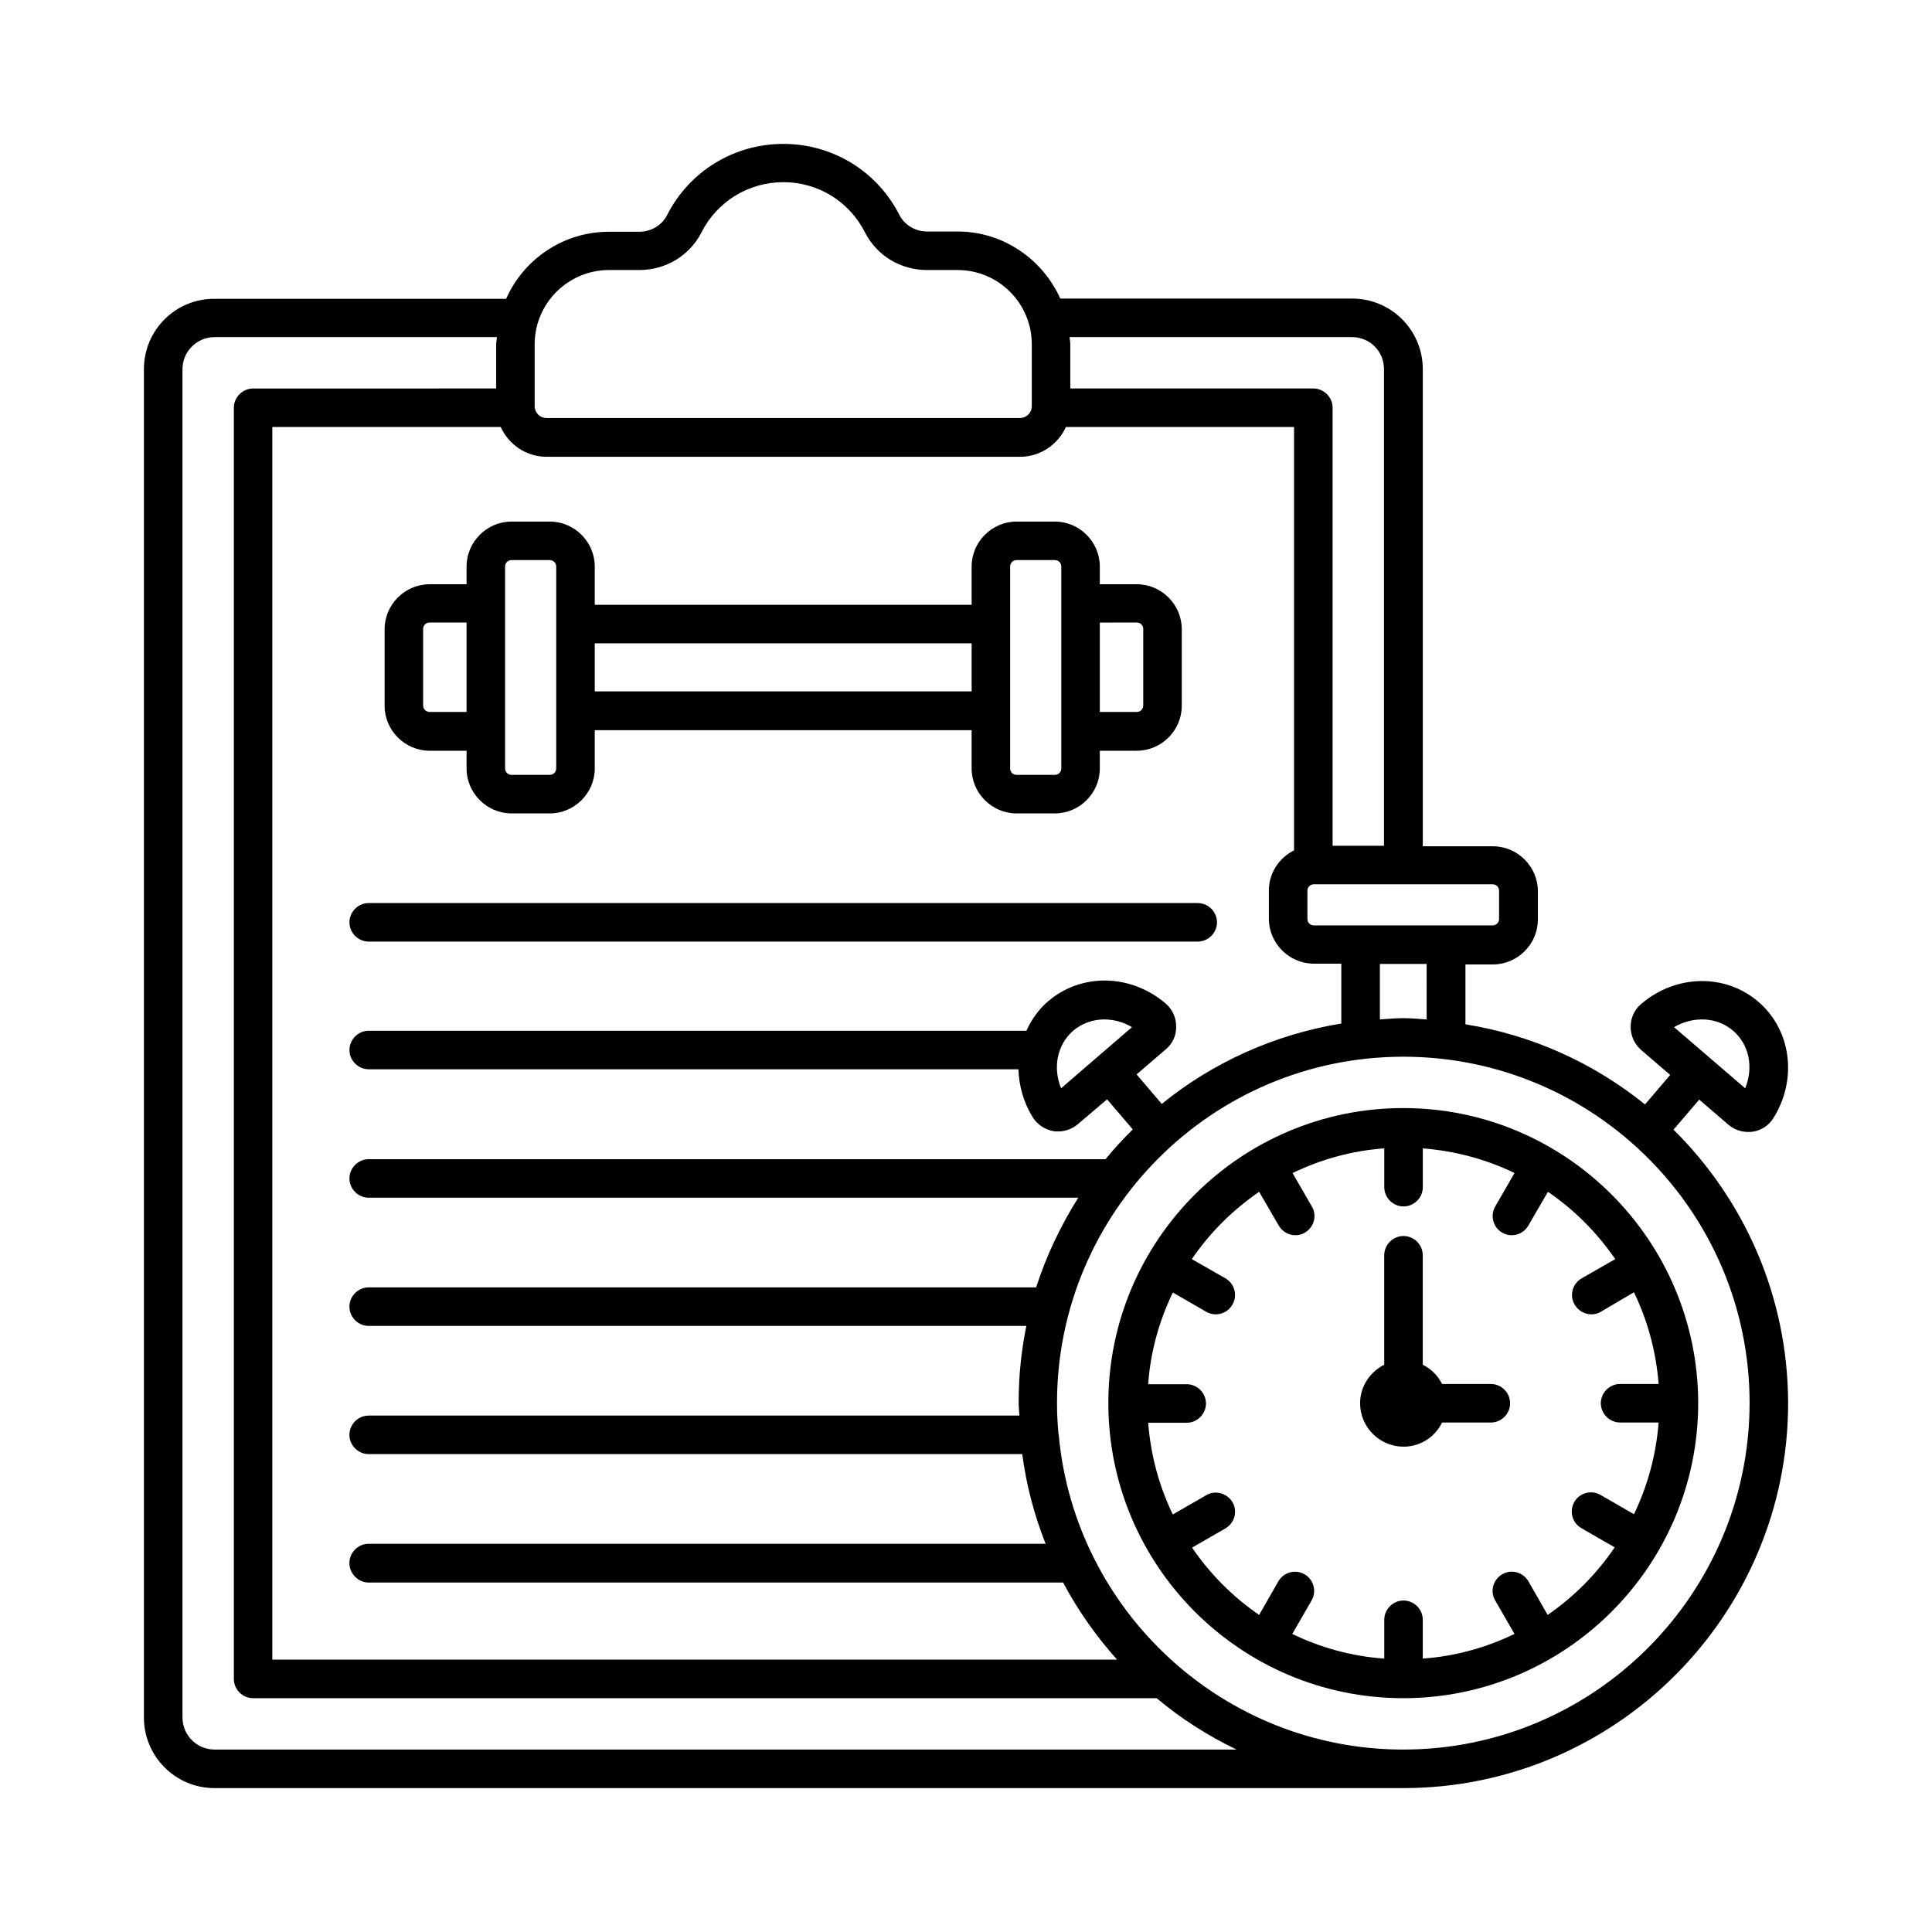 <?xml version="1.0" encoding="UTF-8"?>
<!-- Uploaded to: ICON Repo, www.iconrepo.com, Generator: ICON Repo Mixer Tools -->
<svg fill="#000000" width="800px" height="800px" version="1.1" viewBox="144 144 512 512" xmlns="http://www.w3.org/2000/svg">
 <g>
  <path d="m461.41 383.32h-219.7c-2.793 0-5.106 2.316-5.106 5.106 0 2.793 2.316 5.106 5.106 5.106h219.7c2.793 0 5.106-2.316 5.106-5.106s-2.316-5.106-5.106-5.106z"/>
  <path d="m257.84 342.95h9.805v4.699c0 6.535 5.379 11.914 11.914 11.914h10.145c6.535 0 11.914-5.379 11.914-11.914v-10.145h99.875v10.145c0 6.535 5.379 11.914 11.914 11.914h10.145c6.535 0 11.914-5.379 11.914-11.914v-4.699h9.805c6.535 0 11.914-5.379 11.914-11.914v-20.289c0-6.535-5.379-11.914-11.914-11.914h-9.805v-4.699c0-6.535-5.379-11.914-11.914-11.914h-10.145c-6.535 0-11.914 5.379-11.914 11.914v10.145h-99.875v-10.145c0-6.535-5.379-11.914-11.914-11.914h-10.145c-6.535 0-11.914 5.379-11.914 11.914v4.699h-9.805c-6.535 0-11.914 5.379-11.914 11.914v20.289c0 6.535 5.375 11.914 11.914 11.914zm187.43-33.973c0.953 0 1.703 0.75 1.703 1.703v20.289c0 0.953-0.75 1.703-1.703 1.703h-9.805v-23.691zm-33.566-14.844c0-0.953 0.75-1.703 1.703-1.703h10.145c0.953 0 1.703 0.75 1.703 1.703v53.512c0 0.953-0.75 1.703-1.703 1.703h-10.145c-0.953 0-1.703-0.75-1.703-1.703zm-10.211 20.359v12.73h-99.875v-12.73zm-123.64-20.359c0-0.953 0.75-1.703 1.703-1.703h10.145c0.953 0 1.703 0.75 1.703 1.703v53.512c0 0.953-0.75 1.703-1.703 1.703h-10.145c-0.953 0-1.703-0.75-1.703-1.703zm-21.719 16.547c0-0.953 0.75-1.703 1.703-1.703h9.805v23.691h-9.805c-0.953 0-1.703-0.75-1.703-1.703z"/>
  <path d="m587.5 443.37 6.809-7.965 7.762 6.672c1.43 1.227 3.269 1.906 5.176 1.906 0.41 0 0.816 0 1.227-0.066 2.316-0.34 4.356-1.703 5.582-3.746 6.332-10.281 4.629-23.215-4.086-30.707-8.715-7.488-21.785-7.285-30.977 0.543-1.84 1.496-2.859 3.746-2.859 6.129 0 2.316 1.02 4.562 2.723 6.059l7.762 6.672-6.672 7.828c-13.48-10.895-29.754-18.383-47.59-21.242v-15.863h7.285c6.535 0 11.914-5.379 11.914-11.914v-7.488c0-6.535-5.379-11.914-11.914-11.914h-18.586v-126.43c0-10.348-8.375-18.723-18.723-18.723h-77.344c-4.699-10.418-15.113-17.77-27.234-17.77h-8.035c-3.133 0-5.992-1.703-7.352-4.356-5.922-11.645-17.699-18.859-30.77-18.859s-24.918 7.215-30.84 18.926c-1.363 2.656-4.223 4.356-7.352 4.356h-8.039c-12.117 0-22.602 7.285-27.234 17.77h-77.27c-10.352-0.066-18.723 8.309-18.723 18.656v357.3c0 10.348 8.371 18.723 18.723 18.723h315.02c56.234 0 101.99-45.82 101.99-102.05-0.07-28.324-11.645-53.922-30.367-72.441zm15.797-26.211c4.289 3.676 5.445 9.734 3.199 15.25l-18.859-16.203c5.176-2.996 11.371-2.723 15.66 0.953zm-81.223-2.996c-2.043-0.137-4.086-0.34-6.195-0.34s-4.152 0.203-6.195 0.34v-14.707h12.391zm-70.191 22.398-6.672-7.828 7.762-6.672c1.77-1.496 2.793-3.676 2.723-6.059 0-2.383-1.02-4.562-2.859-6.129-9.258-7.828-22.262-8.035-31.047-0.543-2.586 2.18-4.426 4.902-5.785 7.828h-174.29c-2.793 0-5.106 2.316-5.106 5.106 0 2.793 2.316 5.106 5.106 5.106h172.18c0.137 4.289 1.293 8.645 3.746 12.664 1.227 1.973 3.269 3.336 5.582 3.746 0.41 0.066 0.816 0.066 1.227 0.066 1.906 0 3.676-0.68 5.176-1.906l7.762-6.606 6.809 7.965c-2.519 2.519-4.969 5.106-7.215 7.898h-195.27c-2.793 0-5.106 2.316-5.106 5.106 0 2.793 2.316 5.106 5.106 5.106h188.04c-4.629 7.352-8.441 15.32-11.164 23.762h-176.88c-2.793 0-5.106 2.316-5.106 5.106 0 2.793 2.316 5.106 5.106 5.106h174.29c-1.363 6.606-2.043 13.414-2.043 20.355 0 1.156 0.137 2.246 0.203 3.402l-172.45 0.008c-2.793 0-5.106 2.316-5.106 5.106 0 2.793 2.316 5.106 5.106 5.106h173.2c1.09 8.305 3.199 16.203 6.195 23.762h-179.4c-2.793 0-5.106 2.316-5.106 5.106 0 2.789 2.312 5.172 5.106 5.172h184.03c3.949 7.422 8.781 14.23 14.297 20.426h-223.86v-326.66h60.523c2.109 4.629 6.738 7.898 12.188 7.898h125.41c5.445 0 10.078-3.269 12.188-7.898h60.457v112.2c-3.949 1.973-6.672 5.992-6.672 10.621v7.488c0 6.535 5.379 11.914 11.914 11.914h7.285v15.863c-17.84 2.926-34.18 10.414-47.59 21.309zm-17.293-12.254v0l-9.395 8.102c-2.246-5.516-1.02-11.574 3.199-15.25 2.316-1.973 5.242-2.996 8.238-2.996 2.519 0 5.039 0.68 7.352 2.043zm106.68-44.254v7.488c0 0.953-0.75 1.703-1.703 1.703h-47.387c-0.953 0-1.703-0.75-1.703-1.703v-7.488c0-0.953 0.75-1.703 1.703-1.703h47.387c0.953 0 1.703 0.75 1.703 1.703zm-39.012-146.72c4.766 0 8.512 3.746 8.512 8.512v126.29h-13.617v-116.08c0-2.793-2.316-5.106-5.106-5.106h-64.406v-11.641c0-0.68-0.137-1.293-0.203-1.973zm-196.89-17.77h8.035c7.012 0 13.344-3.812 16.477-9.941 4.152-8.238 12.527-13.344 21.719-13.344s17.496 5.106 21.648 13.344c3.133 6.129 9.395 9.941 16.477 9.941h8.035c10.895 0 19.676 8.852 19.676 19.676v16.406c0 1.77-1.43 3.133-3.133 3.133h-125.48c-1.77 0-3.133-1.43-3.133-3.133v-16.406c0-10.824 8.852-19.676 19.676-19.676zm-104.5 392.09c-4.699 0-8.512-3.812-8.512-8.512v-357.29c0-4.699 3.812-8.512 8.512-8.512h74.824c-0.066 0.68-0.203 1.293-0.203 1.973v11.641l-64.41 0.004c-2.793 0-5.106 2.316-5.106 5.106v336.87c0 2.793 2.316 5.106 5.106 5.106h239.45c6.398 5.379 13.547 9.941 21.172 13.617zm315.02 0c-47.656 0-86.941-36.629-91.297-83.195v-0.137c0-0.066-0.066-0.137-0.066-0.203-0.273-2.723-0.41-5.516-0.41-8.305 0-50.586 41.121-91.773 91.773-91.773s91.773 41.121 91.773 91.773c-0.066 50.652-41.188 91.84-91.773 91.84z"/>
  <path d="m515.88 437.65c-43.098 0-78.16 35.062-78.16 78.16 0 43.164 35.062 78.227 78.16 78.227s78.16-35.129 78.16-78.227c-0.07-43.098-35.062-78.16-78.16-78.16zm38.262 134.32-5.106-8.918c-1.43-2.449-4.562-3.269-6.945-1.84-2.449 1.43-3.269 4.562-1.84 6.945l5.106 8.852c-7.488 3.609-15.66 5.922-24.305 6.535v-10.281c0-2.793-2.316-5.106-5.106-5.106-2.793 0-5.106 2.316-5.106 5.106v10.281c-8.715-0.609-16.953-2.926-24.371-6.535l5.106-8.852c1.43-2.449 0.543-5.582-1.84-6.945-2.449-1.43-5.582-0.543-6.945 1.84l-5.106 8.918c-6.945-4.766-13.004-10.824-17.77-17.836l8.852-5.106c2.449-1.43 3.269-4.562 1.84-6.945-1.43-2.383-4.562-3.269-6.945-1.84l-8.852 5.106c-3.609-7.422-5.856-15.66-6.535-24.305h10.211c2.793 0 5.106-2.316 5.106-5.106 0-2.793-2.316-5.106-5.106-5.106h-10.211c0.613-8.645 2.926-16.816 6.535-24.305l8.852 5.106c0.816 0.477 1.703 0.68 2.519 0.68 1.77 0 3.473-0.887 4.426-2.586 1.43-2.449 0.543-5.582-1.84-6.945l-8.918-5.106c4.766-7.012 10.824-13.004 17.836-17.836l5.176 8.918c0.953 1.633 2.656 2.586 4.426 2.586 0.887 0 1.77-0.203 2.519-0.68 2.449-1.43 3.269-4.562 1.84-6.945l-5.106-8.852c7.488-3.609 15.66-5.922 24.305-6.535v10.281c0 2.793 2.316 5.106 5.106 5.106 2.793 0 5.106-2.316 5.106-5.106v-10.281c8.645 0.68 16.883 2.926 24.305 6.535l-5.106 8.852c-1.43 2.449-0.543 5.582 1.84 6.945 0.816 0.477 1.703 0.68 2.519 0.68 1.77 0 3.473-0.887 4.426-2.586l5.176-8.918c7.012 4.766 13.004 10.824 17.836 17.836l-8.918 5.106c-2.449 1.43-3.269 4.562-1.84 6.945 0.953 1.633 2.656 2.586 4.426 2.586 0.887 0 1.77-0.203 2.519-0.68l8.777-5.172c3.609 7.488 5.856 15.66 6.535 24.305h-10.211c-2.793 0-5.106 2.316-5.106 5.106 0 2.793 2.316 5.106 5.106 5.106h10.211c-0.68 8.645-2.926 16.816-6.535 24.305l-8.852-5.106c-2.449-1.43-5.582-0.543-6.945 1.84-1.43 2.449-0.543 5.582 1.84 6.945l8.852 5.106c-4.766 7.012-10.758 13.07-17.77 17.902z"/>
  <path d="m539.09 510.77h-12.938c-1.09-2.246-2.926-4.016-5.106-5.106v-29.004c0-2.793-2.316-5.106-5.106-5.106-2.793 0-5.106 2.316-5.106 5.106v29.004c-3.746 1.906-6.398 5.719-6.398 10.211 0 6.332 5.176 11.508 11.508 11.508 4.492 0 8.375-2.586 10.211-6.398h12.938c2.793 0 5.106-2.316 5.106-5.106-0.004-2.797-2.316-5.109-5.109-5.109z"/>
 </g>
</svg>